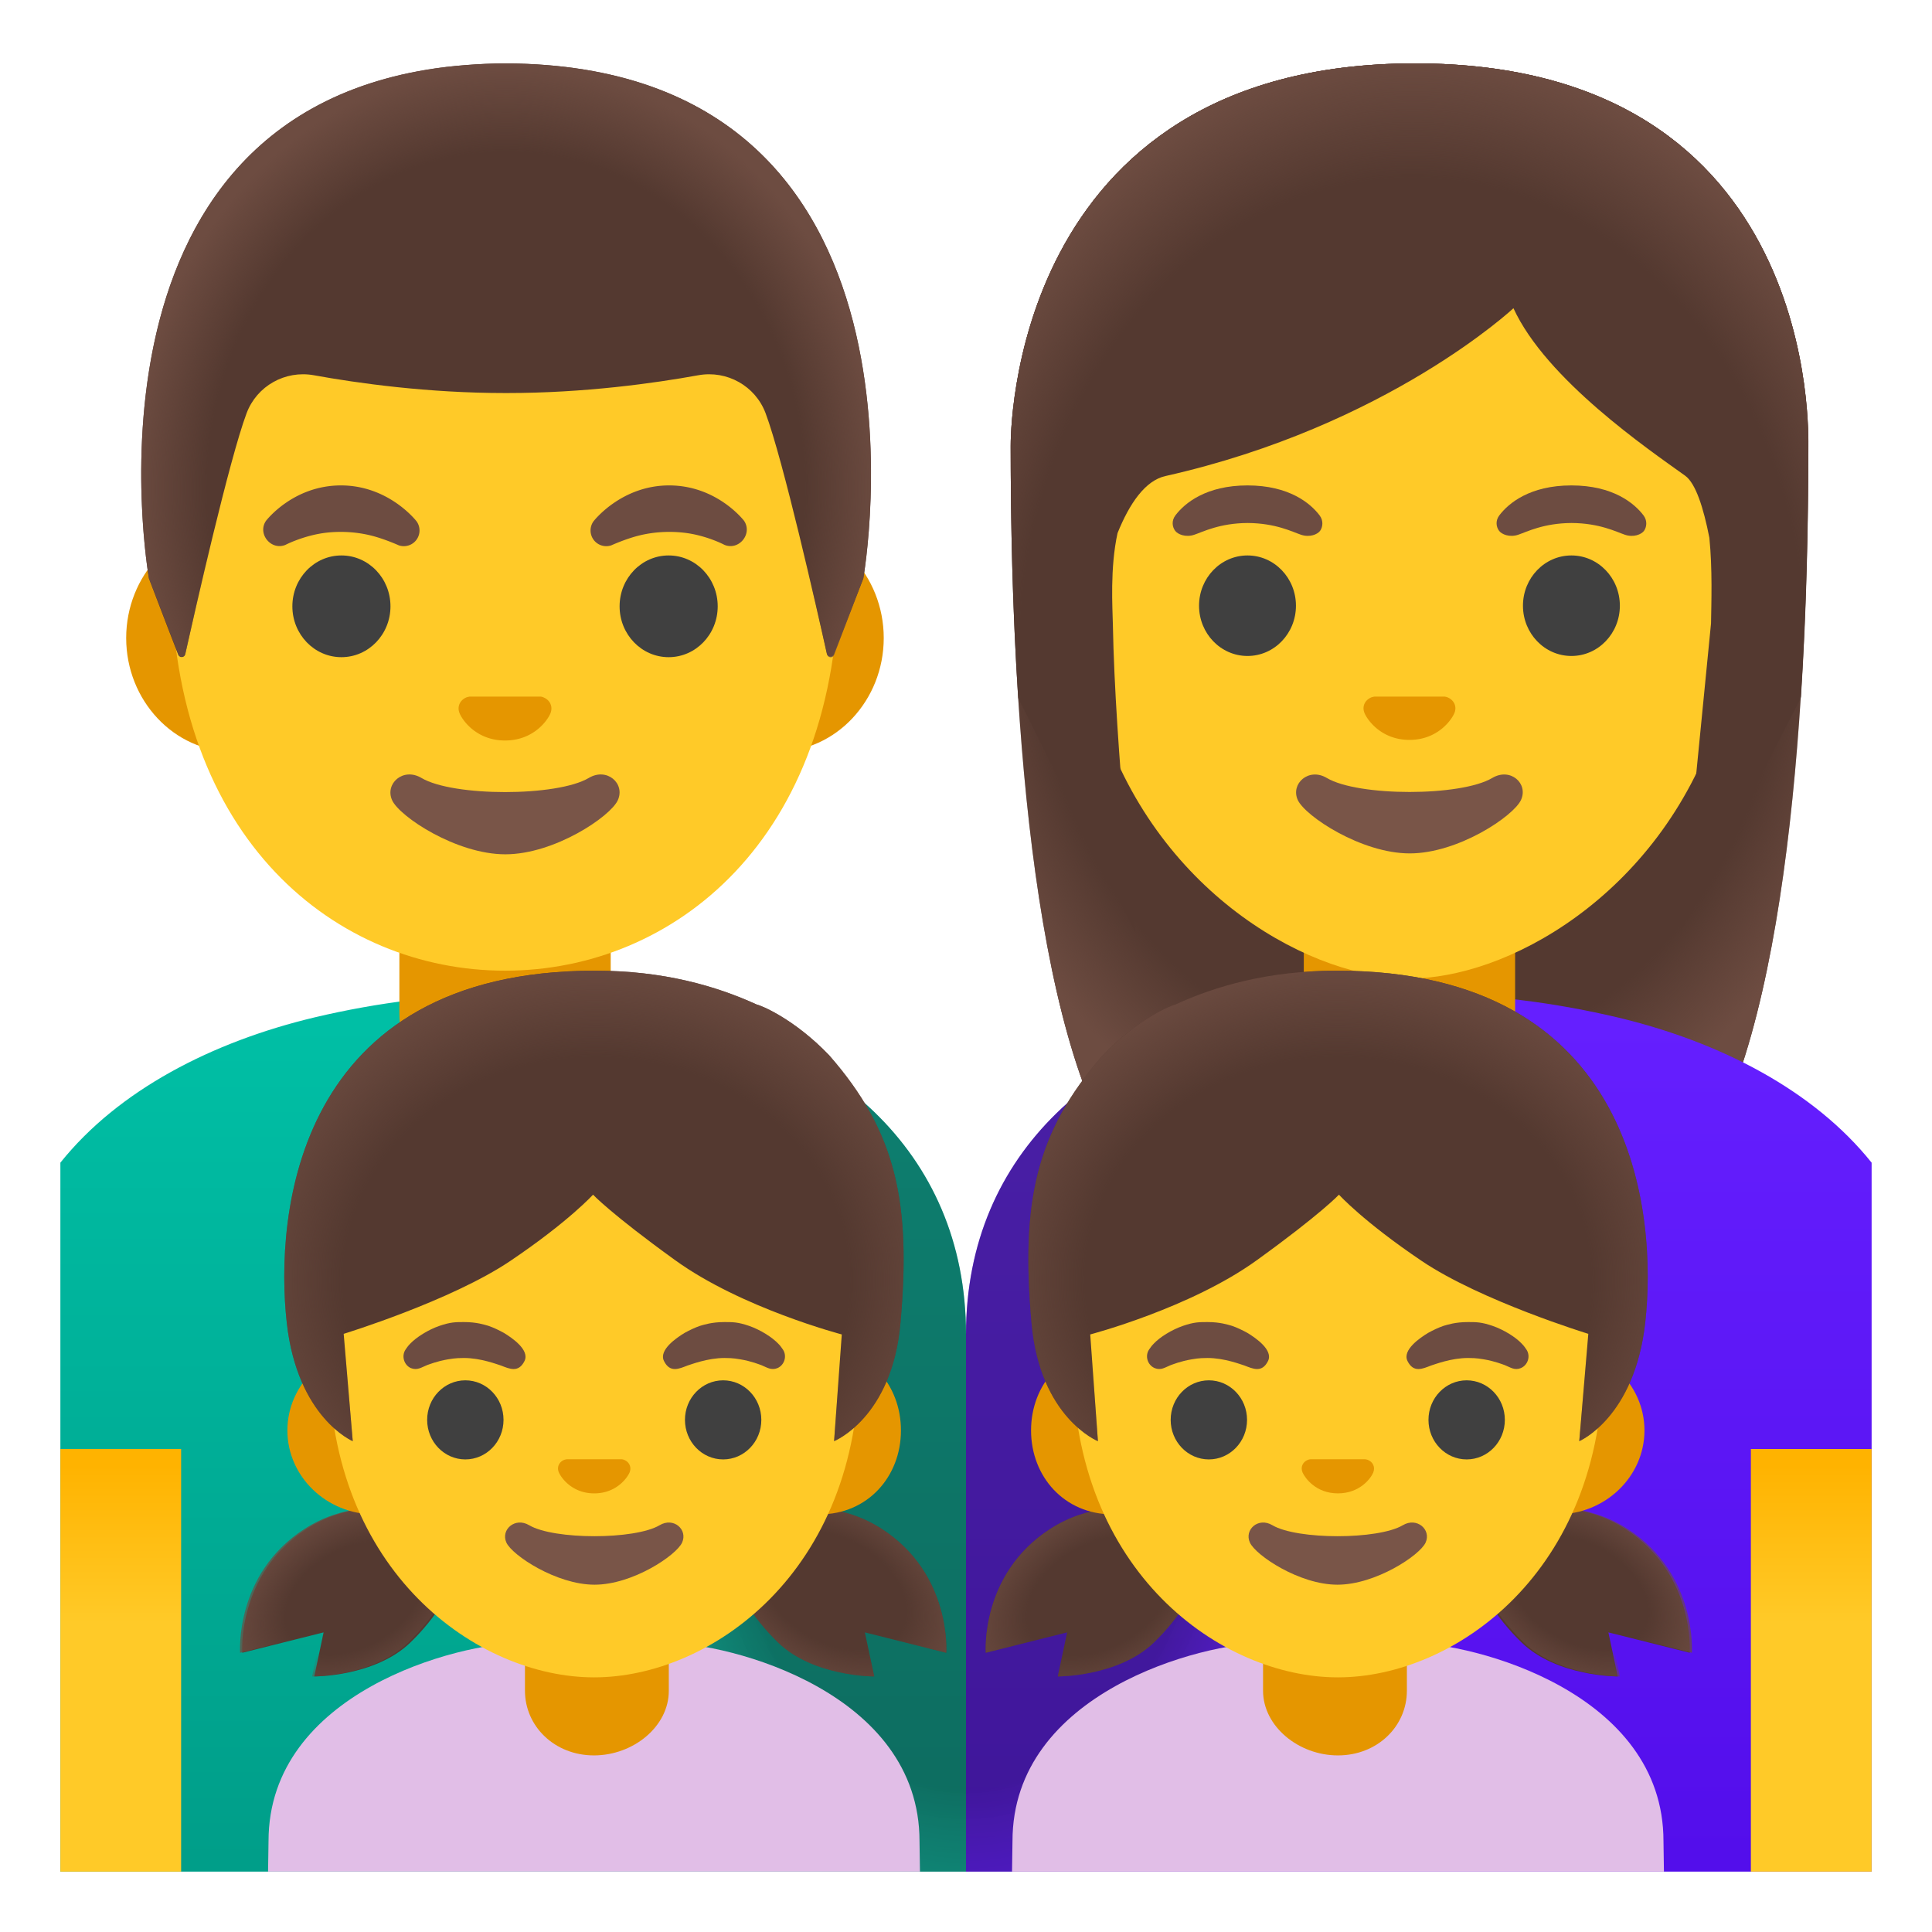 <?xml version="1.0" encoding="utf-8"?>
<svg width="800px" height="800px" viewBox="0 0 128 128" xmlns="http://www.w3.org/2000/svg" xmlns:xlink="http://www.w3.org/1999/xlink" aria-hidden="true" role="img" class="iconify iconify--noto" preserveAspectRatio="xMidYMid meet">
<linearGradient id="IconifyId17ecdb2904d178eab8400" gradientUnits="userSpaceOnUse" x1="34" y1="4.703" x2="34" y2="60.234" gradientTransform="matrix(1 0 0 -1 0 128)">
<stop offset="0" stop-color="#009e89">
</stop>
<stop offset="1" stop-color="#00bfa5">
</stop>
</linearGradient>
<path d="M64 88.4V124H4V77.03c3.84-4.8 10.05-8.01 16.86-9.63c4.15-.98 8.54-1.55 13.06-1.55c1.24 0 2.49.04 3.75.14c1.75.12 3.5.33 5.27.63C54.82 68.67 64 76.12 64 88.4z" fill="url(#IconifyId17ecdb2904d178eab8400)">
</path>
<path d="M33.46 74.12c-3.87 0-7-3.13-7-7V60.7h14v6.42c0 3.87-3.14 7-7 7z" fill="#e59600">
</path>
<linearGradient id="IconifyId17ecdb2904d178eab8401" gradientUnits="userSpaceOnUse" x1="8" y1="4.535" x2="8" y2="30.916" gradientTransform="matrix(1 0 0 -1 0 128)">
<stop offset=".604" stop-color="#ffca28">
</stop>
<stop offset="1" stop-color="#ffb300">
</stop>
</linearGradient>
<path fill="url(#IconifyId17ecdb2904d178eab8401)" d="M4 96v28h8V96z">
</path>
<path d="M51.48 34.74H15.43c-3.89 0-7.07 3.39-7.07 7.53s3.18 7.53 7.07 7.53h36.05c3.89 0 7.07-3.39 7.07-7.53s-3.18-7.53-7.07-7.53z" fill="#e59600">
</path>
<path d="M33.46 8.11c-11.48 0-22.11 12.28-22.11 29.94c0 17.57 10.95 26.26 22.11 26.26s22.11-8.69 22.11-26.26c0-17.66-10.63-29.94-22.11-29.94z" fill="#ffca28">
</path>
<path d="M39.01 51.54c-2.1 1.25-8.99 1.25-11.09 0c-1.21-.72-2.44.38-1.94 1.48c.49 1.08 4.25 3.58 7.5 3.58s6.96-2.5 7.45-3.58c.51-1.1-.71-2.2-1.92-1.48z" fill="#795548">
</path>
<path d="M36 46.2a.537.537 0 0 0-.21-.05h-4.67c-.07.01-.14.03-.21.05c-.42.17-.66.61-.45 1.08c.2.47 1.13 1.78 3 1.78s2.8-1.31 3-1.78c.2-.47-.03-.91-.46-1.08z" fill="#e59600">
</path>
<g fill="#404040">
<ellipse cx="22.62" cy="40.17" rx="3.25" ry="3.37">
</ellipse>
<ellipse cx="44.3" cy="40.17" rx="3.25" ry="3.37">
</ellipse>
</g>
<g fill="#6d4c41">
<path d="M17.62 34.51s1.78-2.35 4.97-2.35s5.01 2.38 5.01 2.38a1.04 1.04 0 0 1-1.18 1.59s-.97-.44-1.88-.66s-1.91-.29-2.9-.18c-1.5.17-2.73.81-2.73.81c-.95.39-1.87-.73-1.29-1.59z">
</path>
<path d="M49.3 34.51s-1.78-2.35-4.97-2.35s-5.01 2.38-5.01 2.38a1.04 1.04 0 0 0 1.18 1.59s.97-.44 1.88-.66s1.91-.29 2.9-.18c1.5.16 2.72.81 2.72.81c.96.39 1.87-.73 1.3-1.59z">
</path>
</g>
<path d="M33.54 4.2h-.01h-.01C3.78 4.36 9.87 38.33 9.87 38.33s1.33 3.5 1.94 5.05c.09.22.41.2.46-.04c.64-2.84 2.92-12.91 4.07-15.97c.68-1.8 2.55-2.85 4.45-2.51c2.91.53 7.56 1.18 12.68 1.18h.12c5.12 0 9.76-.65 12.68-1.18c1.9-.34 3.77.71 4.45 2.51c1.15 3.05 3.42 13.06 4.06 15.94c.05.24.38.26.47.03l1.95-5.02c-.01.01 6.08-33.96-23.66-34.12z" fill="#543930">
</path>
<radialGradient id="IconifyId17ecdb2904d178eab8402" cx="33.529" cy="95.612" r="24.934" gradientTransform="matrix(1 0 0 -1.128 0 140.257)" gradientUnits="userSpaceOnUse">
<stop offset=".794" stop-color="#6d4c41" stop-opacity="0">
</stop>
<stop offset="1" stop-color="#6d4c41">
</stop>
</radialGradient>
<path d="M57.19 38.33S63.28 4.36 33.54 4.2h-.01h-.01c-.46 0-.92.01-1.36.03c-.89.04-1.74.11-2.56.2h-.02c-.06.01-.11.02-.17.02C4.36 7.61 9.87 38.33 9.87 38.33l1.95 5.03c.09.22.41.2.46-.03c.64-2.87 2.92-12.9 4.07-15.95c.68-1.8 2.55-2.85 4.45-2.51c2.91.53 7.56 1.18 12.68 1.18h.12c5.12 0 9.76-.65 12.68-1.18c1.9-.34 3.77.71 4.45 2.51c1.15 3.07 3.44 13.15 4.07 15.98c.05.23.37.26.46.03c.59-1.55 1.93-5.06 1.93-5.06z" fill="url(#IconifyId17ecdb2904d178eab8402)">
</path>
<path d="M93.75 4.2c-27.01 0-26.79 24.97-26.79 25.37c0 16.17 1.24 39.02 7.71 48.01c2.57 3.56 7.53 3.76 7.53 3.76l11.18-.02l11.18.02s4.96-.2 7.53-3.76c6.47-8.99 7.71-31.84 7.71-48.01c-.01-.4.96-25.37-26.05-25.37z" fill="#543930">
</path>
<radialGradient id="IconifyId17ecdb2904d178eab8403" cx="93.379" cy="87.209" r="31.303" gradientTransform="matrix(1 0 0 -1.19 0 144.577)" gradientUnits="userSpaceOnUse">
<stop offset=".794" stop-color="#6d4c41" stop-opacity="0">
</stop>
<stop offset="1" stop-color="#6d4c41">
</stop>
</radialGradient>
<path d="M93.75 4.2c-27.01 0-26.79 24.97-26.79 25.37c0 16.17 1.24 39.02 7.71 48.01c2.57 3.56 7.53 3.76 7.53 3.76l11.18-.02l11.18.02s4.96-.2 7.53-3.76c6.47-8.99 7.71-31.84 7.71-48.01c-.01-.4.96-25.37-26.05-25.37z" fill="url(#IconifyId17ecdb2904d178eab8403)">
</path>
<linearGradient id="IconifyId17ecdb2904d178eab8404" gradientUnits="userSpaceOnUse" x1="94" y1="4.703" x2="94" y2="60.569" gradientTransform="matrix(1 0 0 -1 0 128)">
<stop offset="0" stop-color="#530eeb">
</stop>
<stop offset="1" stop-color="#651fff">
</stop>
</linearGradient>
<path d="M124 77.03V124H64V88.4c0-12.19 9.05-19.62 20.8-21.73c.09-.02.17-.04.26-.05c.5-.09 1.01-.16 1.51-.23c.49-.07.98-.14 1.47-.19c.49-.06.98-.11 1.47-.15c.03 0 .06 0 .09-.01l1.4-.09c1.03-.07 2.06-.1 3.07-.1c4.53 0 8.92.57 13.07 1.55c6.81 1.62 13.02 4.83 16.86 9.63z" fill="url(#IconifyId17ecdb2904d178eab8404)">
</path>
<path d="M93.38 74.16c-3.87 0-7-3.13-7-7v-6.42h14v6.42c0 3.87-3.13 7-7 7z" fill="#e59600">
</path>
<linearGradient id="IconifyId17ecdb2904d178eab8405" gradientUnits="userSpaceOnUse" x1="120" y1="4.535" x2="120" y2="30.916" gradientTransform="matrix(1 0 0 -1 0 128)">
<stop offset=".604" stop-color="#ffca28">
</stop>
<stop offset="1" stop-color="#ffb300">
</stop>
</linearGradient>
<path fill="url(#IconifyId17ecdb2904d178eab8405)" d="M116 96v28h8V96z">
</path>
<path d="M93.38 11.85c-11.36 0-21.88 8.45-21.88 26.36c0 14.39 8.91 22.9 16.67 25.64c1.85.65 3.63.98 5.22.98c1.57 0 3.35-.33 5.18-.97c7.76-2.73 16.7-11.25 16.7-25.65c-.01-17.92-10.53-26.36-21.89-26.36z" fill="#ffca28">
</path>
<path d="M98.87 51.54c-2.08 1.24-8.89 1.24-10.97 0c-1.19-.71-2.41.38-1.92 1.46c.49 1.07 4.21 3.54 7.42 3.54s6.88-2.47 7.37-3.54c.5-1.09-.7-2.17-1.9-1.46z" fill="#795548">
</path>
<path d="M95.9 46.2a.802.802 0 0 0-.21-.05h-4.62c-.07.01-.14.03-.21.05c-.42.17-.65.6-.45 1.06c.2.46 1.12 1.76 2.97 1.76s2.77-1.3 2.97-1.76c.2-.46-.03-.89-.45-1.06z" fill="#e59600">
</path>
<g fill="#404040">
<ellipse cx="82.65" cy="40.13" rx="3.21" ry="3.33">
</ellipse>
<ellipse cx="104.11" cy="40.13" rx="3.21" ry="3.33">
</ellipse>
</g>
<g fill="#6d4c41">
<path d="M87.43 34.15c-.61-.81-2.03-1.99-4.78-1.99s-4.17 1.18-4.78 1.99c-.27.36-.2.77-.01 1.02c.17.23.69.45 1.26.26c.57-.19 1.68-.77 3.54-.78c1.86.01 2.97.59 3.54.78c.57.19 1.08-.02 1.26-.26c.17-.24.24-.66-.03-1.02z">
</path>
<path d="M108.89 34.15c-.61-.81-2.03-1.99-4.78-1.99s-4.17 1.18-4.78 1.99c-.27.36-.2.77-.01 1.02c.17.23.69.45 1.26.26c.57-.19 1.68-.77 3.54-.78c1.86.01 2.97.59 3.54.78c.57.19 1.08-.02 1.26-.26c.17-.24.24-.66-.03-1.02z">
</path>
</g>
<path d="M93.75 4.2c-27.01 0-26.79 24.97-26.79 25.37c0 5.11.12 10.88.5 16.68l7.76 15.53s-1.34-12.17-1.49-20.42c-.02-1.06-.2-3.72.31-6.04c.79-1.96 1.83-3.48 3.17-3.78c14.72-3.31 23.06-11.12 23.06-11.12c2.17 4.73 8.94 9.35 11.38 11.1c.69.5 1.21 2.11 1.6 4.11c.21 2.07.13 4.34.11 5.67l-2.01 20.44l7.95-15.48c0-.03.01-.07.02-.1c.37-5.76.49-11.5.49-16.58c-.02-.41.95-25.38-26.06-25.38z" fill="#543930">
</path>
<radialGradient id="IconifyId17ecdb2904d178eab8406" cx="93.6" cy="84.558" r="32.788" gradientTransform="matrix(1 0 0 -1.214 0 146.055)" gradientUnits="userSpaceOnUse">
<stop offset=".794" stop-color="#6d4c41" stop-opacity="0">
</stop>
<stop offset="1" stop-color="#6d4c41">
</stop>
</radialGradient>
<path d="M93.75 4.2c-27.01 0-26.79 24.97-26.79 25.37c0 5.11.12 10.88.5 16.68l4.42-.01c-.04-1.92 1.31-13.81 5.32-14.71c14.72-3.31 23.06-11.12 23.06-11.12c2.17 4.73 8.94 9.35 11.38 11.1c2 1.44 2.61 12.22 2.57 14.74h5.07c0-.03.01-.07.02-.1c.37-5.76.49-11.5.49-16.58c0-.4.97-25.37-26.04-25.37z" fill="url(#IconifyId17ecdb2904d178eab8406)">
</path>
<radialGradient id="IconifyId17ecdb2904d178eab8407" cx="64" cy="33.024" r="27.104" gradientTransform="matrix(1 0 0 -1.457 0 143.084)" gradientUnits="userSpaceOnUse">
<stop offset=".594" stop-color="#212121">
</stop>
<stop offset="1" stop-color="#616161" stop-opacity=".05">
</stop>
</radialGradient>
<path d="M91 65.95V124H37V65.98c.22 0 .45.01.67.01c1.75.12 3.5.33 5.27.63C54.82 68.67 64 76.12 64 88.4c0-12.19 9.05-19.62 20.8-21.73c.1-.02.2-.03.3-.05c.49-.08.98-.16 1.47-.23s.98-.14 1.47-.19c.49-.06.98-.11 1.47-.15c.03 0 .06 0 .09-.01l1.4-.09z" opacity=".4" fill="url(#IconifyId17ecdb2904d178eab8407)">
</path>
<path d="M60.92 121.98c0-9.84-12.51-13.14-16.87-13.14h-9.38c-4.35 0-16.88 3.3-16.88 13.14c0 0-.01.79-.03 2.02h43.19c-.02-1.02-.03-2.02-.03-2.02z" fill="#e1bee7">
</path>
<path d="M39.35 116.3c-2.6 0-4.57-1.92-4.57-4.29v-2.38h9.53v2.38c.01 2.37-2.35 4.29-4.96 4.29z" fill="#e59600">
</path>
<path d="M20.82 111.07l.62-2.92l-5.39 1.35s-.38-5.2 4.26-8.2c5.09-3.29 10.94.22 10.94.22s-.58 3.93-4.06 7.3c-2.35 2.27-6.37 2.25-6.37 2.25z" fill="#543930">
</path>
<path d="M57.92 111.07l-.62-2.92l5.39 1.35s.38-5.2-4.26-8.2c-5.09-3.29-10.94.22-10.94.22s.58 3.93 4.06 7.3c2.35 2.27 6.37 2.25 6.37 2.25z" fill="#543930">
</path>
<radialGradient id="IconifyId17ecdb2904d178eab8408" cx="55.273" cy="22.628" r="9.837" gradientTransform="matrix(.865 .502 .331 -.572 -.044 90.576)" gradientUnits="userSpaceOnUse">
<stop offset=".525" stop-color="#6d4c41" stop-opacity="0">
</stop>
<stop offset="1" stop-color="#6d4c41">
</stop>
</radialGradient>
<path d="M57.92 111.07l-.62-2.92l5.39 1.35s.38-5.2-4.26-8.2c-5.09-3.29-10.94.22-10.94.22s.58 3.93 4.06 7.3c2.35 2.27 6.37 2.25 6.37 2.25z" fill="url(#IconifyId17ecdb2904d178eab8408)">
</path>
<radialGradient id="IconifyId17ecdb2904d178eab8409" cx="1274.531" cy="22.628" r="9.342" gradientTransform="matrix(-.865 .502 -.331 -.572 1133.414 -521.02)" gradientUnits="userSpaceOnUse">
<stop offset=".525" stop-color="#6d4c41" stop-opacity="0">
</stop>
<stop offset="1" stop-color="#6d4c41">
</stop>
</radialGradient>
<path d="M20.68 111.07l.62-2.92l-5.39 1.35s-.38-5.2 4.26-8.2c5.09-3.29 10.94.22 10.94.22s-.58 3.93-4.06 7.3c-2.35 2.27-6.37 2.25-6.37 2.25z" fill="url(#IconifyId17ecdb2904d178eab8409)">
</path>
<path d="M54.31 89.21H24.82c-3.18 0-5.78 2.5-5.78 5.56s2.6 5.56 5.78 5.56H54.3c3.18 0 5.39-2.5 5.39-5.56s-2.2-5.56-5.38-5.56z" fill="#e59600">
</path>
<path d="M39.36 66.27c-9.33 0-17.57 9.8-17.57 23.9c0 14.02 9.87 20.96 17.57 20.96s17.57-6.93 17.57-20.96c0-14.11-8.25-23.9-17.57-23.9z" fill="#ffca28">
</path>
<path d="M43.7 101.05c-1.64.97-7 .97-8.64 0c-.94-.56-1.9.3-1.51 1.15c.38.84 3.31 2.79 5.84 2.79s5.42-1.95 5.8-2.79c.39-.85-.55-1.71-1.49-1.15z" fill="#795548">
</path>
<path d="M41.35 96.72a.471.471 0 0 0-.17-.04h-3.63c-.06.01-.11.02-.17.04c-.33.13-.51.47-.35.84c.16.36.88 1.38 2.34 1.38s2.18-1.02 2.34-1.38c.15-.37-.03-.71-.36-.84z" fill="#e59600">
</path>
<g fill="#404040">
<ellipse cx="30.83" cy="94.07" rx="2.53" ry="2.62">
</ellipse>
<ellipse cx="47.91" cy="94.07" rx="2.53" ry="2.62">
</ellipse>
</g>
<g fill="#6d4c41">
<path d="M26.87 89.41c.1-.13.13-.21.31-.39c.4-.42 1.18-.92 1.94-1.18c.73-.25 1.07-.25 1.62-.25c.85 0 1.37.18 1.62.25c.35.12.68.28 1.01.46c.55.33 1.74 1.14 1.38 1.87c-.4.81-1.01.51-1.56.3c-.24-.07-1.32-.5-2.46-.5c-.62 0-.88.07-1.05.09c-.73.12-1.28.35-1.38.38c-.38.15-.65.37-1.08.2c-.45-.2-.64-.8-.35-1.23z">
</path>
<path d="M51.87 89.41c-.1-.13-.13-.21-.31-.39c-.4-.42-1.18-.92-1.94-1.18c-.73-.25-1.07-.25-1.62-.25c-.85 0-1.37.18-1.62.25c-.35.12-.68.28-1.01.46c-.55.33-1.74 1.14-1.38 1.87c.4.81 1.01.51 1.56.3c.24-.07 1.32-.5 2.46-.5c.62 0 .88.07 1.04.09c.73.12 1.28.35 1.38.38c.38.15.65.37 1.08.2c.46-.2.65-.8.36-1.23z">
</path>
</g>
<g>
<path d="M54.93 69.91c-2.33-2.43-4.56-3.32-4.78-3.35c-2.71-1.24-6.2-2.25-10.72-2.25c-19.88 0-21.23 16.2-20.43 23.33c.7 6.29 4.37 7.84 4.37 7.84l-.6-7.11s7.11-2.18 11.04-4.83c3.87-2.61 5.48-4.39 5.48-4.39s1.2 1.28 5.44 4.34c4.4 3.18 11.04 4.92 11.04 4.92l-.51 7.07s3.85-1.54 4.4-7.84c.7-7.89-.24-12.61-4.73-17.73z" fill="#543930">
</path>
<radialGradient id="IconifyId17ecdb2904d178eab8410" cx="46.695" cy="43.215" r="23.474" gradientTransform="matrix(1.043 0 0 -.917 -9.203 124.432)" gradientUnits="userSpaceOnUse">
<stop offset=".685" stop-color="#6d4c41" stop-opacity="0">
</stop>
<stop offset="1" stop-color="#6d4c41">
</stop>
</radialGradient>
<path d="M54.93 69.91c-2.33-2.43-4.56-3.32-4.78-3.35c-2.71-1.24-6.2-2.25-10.72-2.25c-19.88 0-21.23 16.2-20.43 23.33c.7 6.29 4.37 7.84 4.37 7.84l-.6-7.11s7.11-2.18 11.04-4.83c3.87-2.61 5.48-4.39 5.48-4.39s1.2 1.28 5.44 4.34c4.4 3.18 11.04 4.92 11.04 4.92l-.51 7.07s3.85-1.54 4.4-7.84c.7-7.89-.24-12.61-4.73-17.73z" fill="url(#IconifyId17ecdb2904d178eab8410)">
</path>
</g>
<path d="M67.08 121.98c0-9.84 12.51-13.14 16.87-13.14h9.38c4.35 0 16.88 3.3 16.88 13.14c0 0 .01.79.03 2.02H67.05c.02-1.02.03-2.02.03-2.02z" fill="#e1bee7">
</path>
<g>
<path d="M88.64 116.3c2.61 0 4.57-1.92 4.57-4.29v-2.38h-9.53v2.38c0 2.37 2.36 4.29 4.96 4.29z" fill="#e59600">
</path>
</g>
<g>
<path d="M107.18 111.07l-.62-2.92l5.39 1.35s.38-5.2-4.26-8.2c-5.09-3.29-10.94.22-10.94.22s.58 3.93 4.06 7.3c2.34 2.27 6.37 2.25 6.37 2.25z" fill="#543930">
</path>
<path d="M70.08 111.07l.62-2.92l-5.39 1.35s-.38-5.2 4.26-8.2c5.09-3.29 10.94.22 10.94.22s-.58 3.93-4.06 7.3c-2.35 2.27-6.37 2.25-6.37 2.25z" fill="#543930">
</path>
<radialGradient id="IconifyId17ecdb2904d178eab8411" cx="945.274" cy="22.628" r="9.837" gradientTransform="matrix(-.865 .502 -.331 -.572 897.975 -355.86)" gradientUnits="userSpaceOnUse">
<stop offset=".525" stop-color="#6d4c41" stop-opacity="0">
</stop>
<stop offset="1" stop-color="#6d4c41">
</stop>
</radialGradient>
<path d="M70.08 111.07l.62-2.92l-5.39 1.35s-.38-5.2 4.26-8.2c5.09-3.29 10.94.22 10.94.22s-.58 3.93-4.06 7.3c-2.35 2.27-6.37 2.25-6.37 2.25z" fill="url(#IconifyId17ecdb2904d178eab8411)">
</path>
<radialGradient id="IconifyId17ecdb2904d178eab8412" cx="384.531" cy="22.628" r="9.342" gradientTransform="matrix(.865 .502 .331 -.572 -235.483 -74.584)" gradientUnits="userSpaceOnUse">
<stop offset=".525" stop-color="#6d4c41" stop-opacity="0">
</stop>
<stop offset="1" stop-color="#6d4c41">
</stop>
</radialGradient>
<path d="M107.32 111.07l-.62-2.92l5.39 1.35s.38-5.2-4.26-8.2c-5.09-3.29-10.94.22-10.94.22s.58 3.93 4.06 7.3c2.35 2.27 6.37 2.25 6.37 2.25z" fill="url(#IconifyId17ecdb2904d178eab8412)">
</path>
</g>
<g>
<path d="M73.69 89.21H103.17c3.18 0 5.78 2.5 5.78 5.56s-2.6 5.56-5.78 5.56H73.7c-3.18 0-5.39-2.5-5.39-5.56s2.2-5.56 5.38-5.56z" fill="#e59600">
</path>
</g>
<path d="M88.64 66.27c9.33 0 17.57 9.8 17.57 23.9c0 14.02-9.87 20.96-17.57 20.96s-17.57-6.93-17.57-20.96c0-14.11 8.25-23.9 17.57-23.9z" fill="#ffca28">
</path>
<path d="M84.3 101.05c1.64.97 7 .97 8.64 0c.94-.56 1.9.3 1.51 1.15c-.38.84-3.31 2.79-5.84 2.79s-5.42-1.95-5.8-2.79c-.39-.85.55-1.71 1.49-1.15z" fill="#795548">
</path>
<path d="M86.65 96.72c.05-.02.11-.04.17-.04h3.63c.06.01.11.02.17.04c.33.13.51.47.36.84s-.88 1.38-2.34 1.38s-2.18-1.02-2.34-1.38c-.16-.37.02-.71.35-.84z" fill="#e59600">
</path>
<g fill="#404040">
<ellipse cx="97.17" cy="94.07" rx="2.53" ry="2.62">
</ellipse>
<ellipse cx="80.09" cy="94.07" rx="2.53" ry="2.62">
</ellipse>
</g>
<g fill="#6d4c41">
<path d="M101.13 89.41c-.1-.13-.13-.21-.31-.39c-.39-.42-1.18-.92-1.94-1.18c-.73-.25-1.07-.25-1.62-.25c-.85 0-1.37.18-1.62.25c-.35.12-.68.28-1.01.46c-.55.33-1.74 1.14-1.38 1.87c.4.81 1.01.51 1.56.3c.24-.07 1.32-.5 2.46-.5c.62 0 .88.07 1.04.09c.73.12 1.28.35 1.38.38c.38.15.65.37 1.07.2c.47-.2.66-.8.37-1.23z">
</path>
<path d="M76.13 89.41c.1-.13.13-.21.31-.39c.39-.42 1.18-.92 1.94-1.18c.73-.25 1.07-.25 1.62-.25c.85 0 1.37.18 1.62.25c.35.12.68.28 1.01.46c.55.33 1.74 1.14 1.38 1.87c-.4.81-1.01.51-1.56.3c-.24-.07-1.32-.5-2.46-.5c-.62 0-.88.07-1.04.09c-.73.12-1.28.35-1.38.38c-.38.15-.65.37-1.07.2c-.47-.2-.66-.8-.37-1.23z">
</path>
</g>
<g>
<path d="M73.07 69.91c2.33-2.43 4.56-3.32 4.78-3.35c2.71-1.24 6.2-2.25 10.72-2.25c19.88 0 21.23 16.2 20.43 23.33c-.71 6.29-4.37 7.84-4.37 7.84l.6-7.11s-7.11-2.18-11.04-4.83c-3.87-2.61-5.48-4.39-5.48-4.39s-1.2 1.28-5.44 4.34c-4.4 3.18-11.04 4.92-11.04 4.92l.51 7.07s-3.85-1.54-4.4-7.84c-.7-7.89.24-12.61 4.73-17.73z" fill="#543930">
</path>
<radialGradient id="IconifyId17ecdb2904d178eab8413" cx="899.855" cy="43.215" r="23.474" gradientTransform="matrix(-1.043 0 0 -.917 1027.203 124.432)" gradientUnits="userSpaceOnUse">
<stop offset=".685" stop-color="#6d4c41" stop-opacity="0">
</stop>
<stop offset="1" stop-color="#6d4c41">
</stop>
</radialGradient>
<path d="M73.07 69.91c2.33-2.43 4.56-3.32 4.78-3.35c2.71-1.24 6.2-2.25 10.72-2.25c19.88 0 21.23 16.2 20.43 23.33c-.71 6.29-4.37 7.84-4.37 7.84l.6-7.11s-7.11-2.18-11.04-4.83c-3.87-2.61-5.48-4.39-5.48-4.39s-1.2 1.28-5.44 4.34c-4.4 3.18-11.04 4.92-11.04 4.92l.51 7.07s-3.85-1.54-4.4-7.84c-.7-7.89.24-12.61 4.73-17.73z" fill="url(#IconifyId17ecdb2904d178eab8413)">
</path>
</g>
</svg>